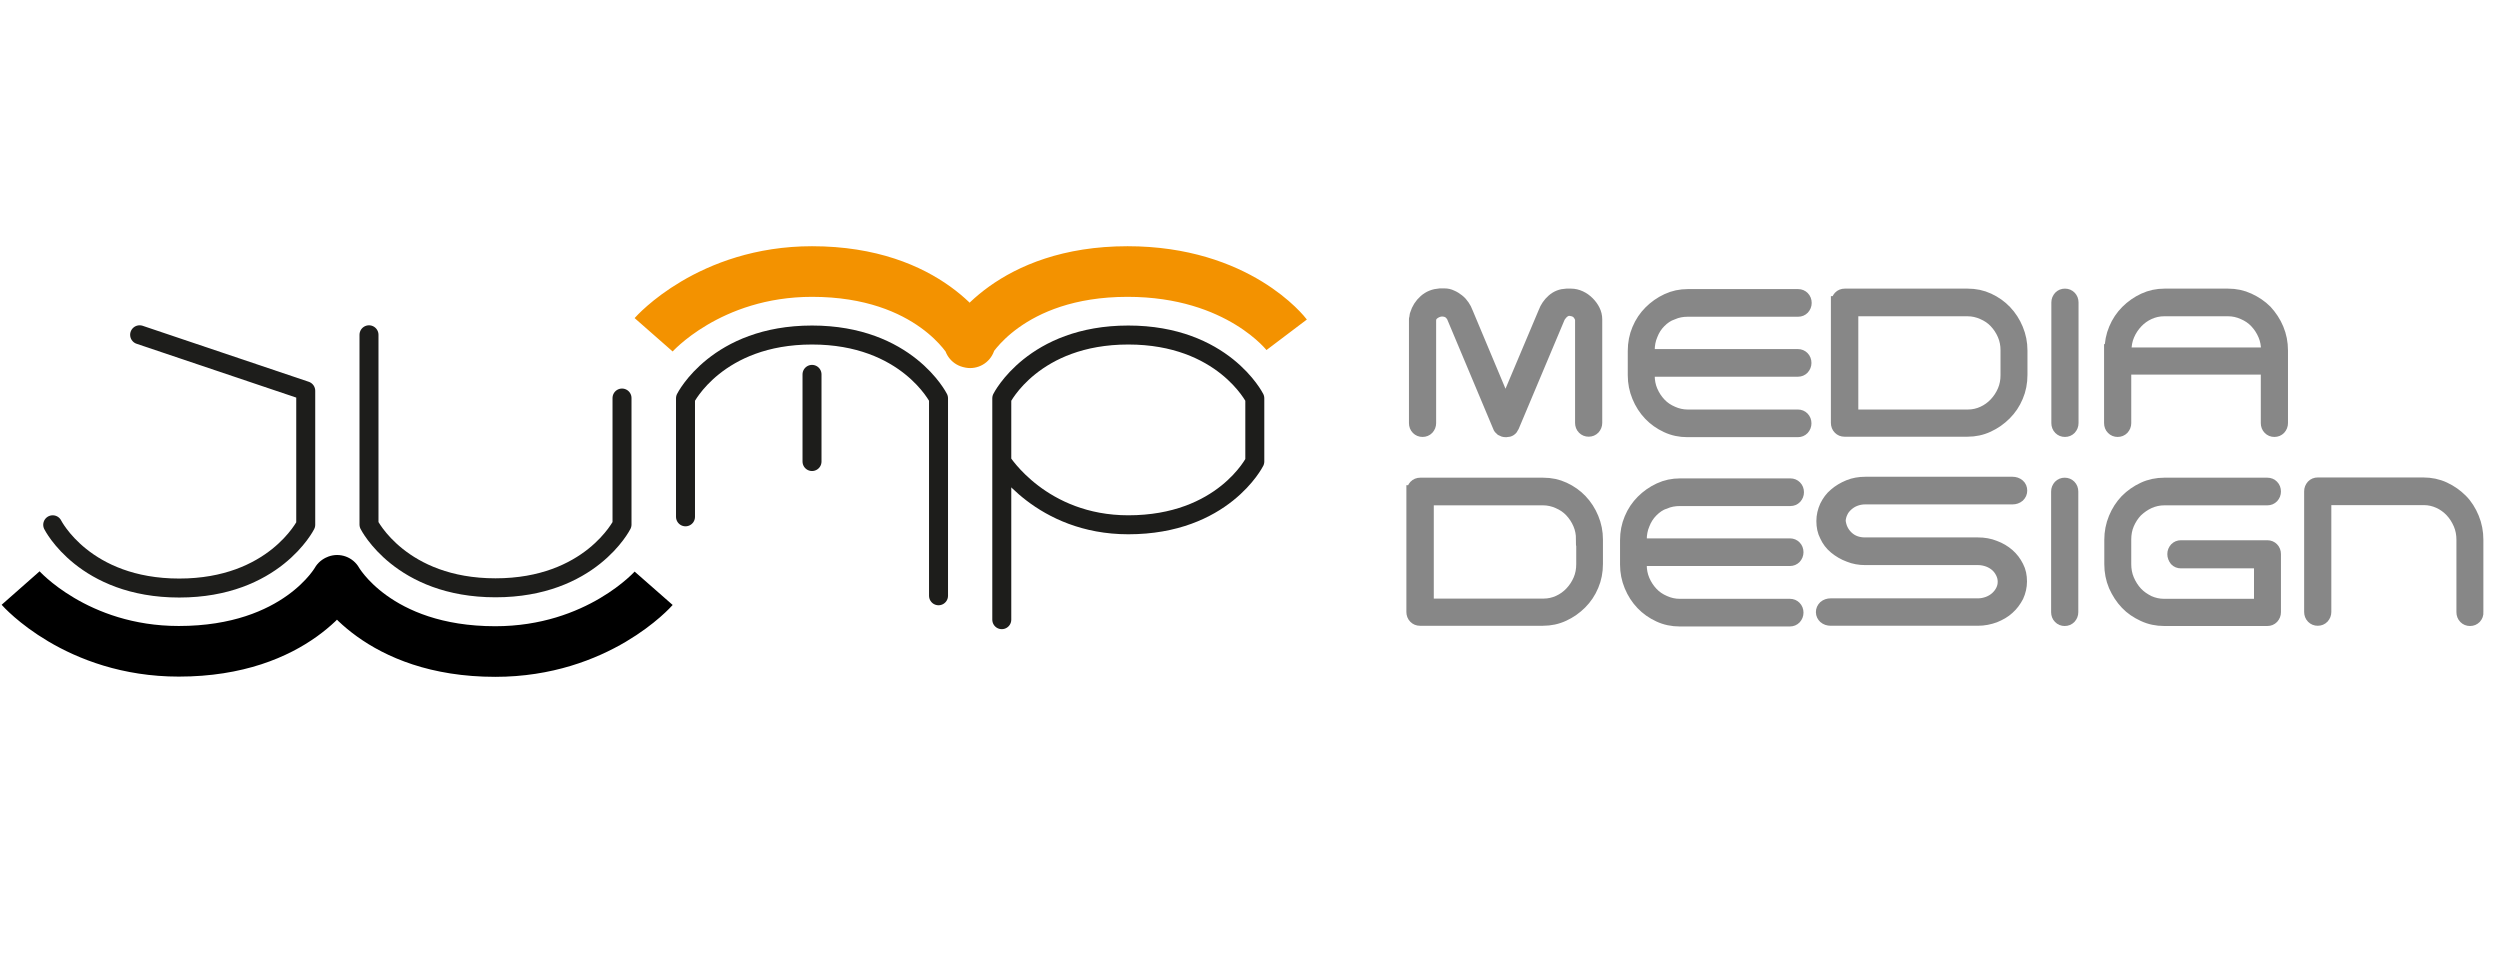 <?xml version="1.0" encoding="utf-8"?>
<!-- Generator: Adobe Illustrator 23.0.1, SVG Export Plug-In . SVG Version: 6.00 Build 0)  -->
<svg version="1.1" id="Layer_1" xmlns="http://www.w3.org/2000/svg" xmlns:xlink="http://www.w3.org/1999/xlink" x="0px" y="0px"
	 width="1067.1px" height="414.3px" viewBox="0 0 1067.1 414.3" style="enable-background:new 0 0 1067.1 414.3;"
	 xml:space="preserve">
<style type="text/css">
	.st0{fill:none;stroke:#1D1D1B;stroke-width:8.102;stroke-linecap:round;stroke-linejoin:round;stroke-miterlimit:10;}
	.st1{fill:none;stroke:#000000;stroke-width:21.605;stroke-linejoin:round;stroke-miterlimit:10;}
	.st2{fill:none;stroke:#F39200;stroke-width:21.605;stroke-linejoin:round;stroke-miterlimit:10;}
	.st3{fill:#878787;}
	.st4{fill:none;stroke:#878787;stroke-width:5.401;}
</style>
<g id="Layer_8">
</g>
<path class="st0" d="M59.6,142.9l70.9,23.9V224c0,0-13.5,27-54,27s-54-27-54-27"/>
<path class="st0" d="M157.5,142.9v81c0,0,13.5,27,54,27s54-27,54-27v-54"/>
<path class="st0" d="M400.6,254.3V170c0,0-13.5-27-54-27s-54,27-54,27v50.6"/>
<path class="st0" d="M427.6,197c0,0,16.9,27,54,27c40.5,0,54-27,54-27v-27c0,0-13.5-27-54-27s-54,27-54,27v94.5"/>
<line class="st0" x1="346.6" y1="159.8" x2="346.6" y2="197"/>
<path class="st1" d="M8.8,251c0,0,23.8,27,67.5,27c50.6,0,67.4-30.2,67.4-30.2l0.2-0.1c0,0,16.9,30.4,67.5,30.4
	c43.9,0,67.6-27,67.6-27"/>
<path class="st2" d="M549.2,142.9c0,0-20.4-27-67.9-27c-50.6,0-67.6,30.3-67.6,30.3l0.4,0.1c0,0-16.9-30.4-67.5-30.4
	c-43.9,0-67.6,27-67.6,27"/>
<g>
	<g>
		<path class="st3" d="M675.2,136.8c-0.3-1.3-0.8-2.3-1.5-3.1c-0.7-0.8-1.7-1.3-3.1-1.5l-0.6-0.1c-0.6,0-1.2,0.1-1.8,0.4
			c-0.6,0.3-1,0.6-1.4,1c-0.4,0.4-0.7,0.8-1,1.2c-0.3,0.4-0.5,0.8-0.6,1.1l-19.4,46.1l-0.1,0.2c-0.5,1.2-1.4,1.8-2.7,1.8h-0.3
			c-0.7,0-1.3-0.2-1.8-0.5c-0.5-0.4-0.9-0.8-1.1-1.5L620.1,135c-0.6-0.9-1.2-1.6-2-2c-0.7-0.4-1.7-0.6-2.8-0.6
			c-1.2,0.1-2.3,0.5-3.4,1.3c-1.1,0.8-1.6,1.9-1.6,3.1v43.8c0,0.9-0.3,1.6-0.9,2.3c-0.6,0.6-1.3,0.9-2.2,0.9c-0.9,0-1.6-0.3-2.2-0.9
			c-0.6-0.6-0.9-1.4-0.9-2.3v-44.2c0-0.2,0-0.4,0.1-0.7c0.1-0.2,0.1-0.4,0.1-0.7c0-0.2,0.1-0.5,0.2-0.8c0.7-2.3,1.9-4.2,3.7-5.8
			c1.8-1.6,3.9-2.4,6.4-2.6h1.9c1.1,0,2.1,0.2,3.1,0.7c1,0.4,1.9,1,2.8,1.7c0.9,0.7,1.6,1.5,2.2,2.4c0.6,0.9,1.1,1.8,1.4,2.7
			l16.6,39.6l16.7-39.6c0.7-1.9,1.9-3.7,3.5-5.1c1.7-1.5,3.6-2.2,5.8-2.3h2c1.3,0,2.6,0.3,3.9,0.9c1.3,0.6,2.4,1.4,3.4,2.4
			c1,1,1.8,2.1,2.4,3.3c0.6,1.2,0.9,2.5,0.9,3.8v44.2c0,0.9-0.3,1.6-0.9,2.3c-0.6,0.6-1.3,0.9-2.2,0.9c-0.9,0-1.6-0.3-2.2-0.9
			c-0.6-0.6-0.9-1.4-0.9-2.3V136.8z"/>
		<path class="st3" d="M708.5,137.3c-1.6,1.6-2.8,3.5-3.6,5.6c-0.9,2.1-1.3,4.3-1.3,6.7v2.1h63.8c0.9,0,1.6,0.3,2.2,0.9
			c0.6,0.6,0.9,1.4,0.9,2.3c0,0.9-0.3,1.6-0.9,2.3c-0.6,0.6-1.3,0.9-2.2,0.9h-63.8v2.2c0,2.3,0.4,4.5,1.3,6.6
			c0.9,2.1,2.1,3.9,3.6,5.5c1.5,1.6,3.3,2.8,5.4,3.7c2,0.9,4.2,1.4,6.4,1.4h47.1c0.9,0,1.6,0.3,2.2,0.9c0.6,0.6,0.9,1.4,0.9,2.3
			c0,0.9-0.3,1.6-0.9,2.3c-0.6,0.6-1.3,0.9-2.2,0.9h-47.1c-3.2,0-6.1-0.6-8.9-1.9c-2.8-1.3-5.2-3-7.2-5.1c-2.1-2.2-3.7-4.7-4.9-7.6
			c-1.2-2.9-1.8-5.9-1.8-9.1v-10.4c0-3.3,0.6-6.4,1.8-9.2c1.2-2.9,2.9-5.4,5-7.5c2.1-2.1,4.5-3.8,7.3-5.1c2.8-1.3,5.7-1.9,8.8-1.9
			h47.1c0.9,0,1.6,0.3,2.2,0.9c0.6,0.6,0.9,1.4,0.9,2.3c0,0.9-0.3,1.6-0.9,2.3c-0.6,0.6-1.3,0.9-2.2,0.9h-47.1
			c-2.3,0-4.5,0.4-6.5,1.3C711.8,134.5,710.1,135.7,708.5,137.3z"/>
		<path class="st3" d="M784.3,129.1c0-0.9,0.3-1.6,0.9-2.3c0.6-0.6,1.3-0.9,2.2-0.9h52.5c3.2,0,6.1,0.6,8.9,1.9
			c2.8,1.3,5.2,3,7.2,5.1c2.1,2.2,3.7,4.7,4.9,7.6c1.2,2.9,1.8,5.9,1.8,9.1v10.4c0,3.3-0.6,6.4-1.8,9.2c-1.2,2.9-2.9,5.4-5,7.5
			c-2.1,2.1-4.5,3.8-7.3,5.1c-2.8,1.3-5.7,1.9-8.8,1.9h-52.5c-0.9,0-1.6-0.3-2.2-0.9c-0.6-0.6-0.9-1.4-0.9-2.3V129.1z M856.6,149.5
			c0-2.3-0.4-4.5-1.3-6.6c-0.9-2.1-2.1-3.9-3.6-5.5c-1.5-1.6-3.3-2.8-5.4-3.7c-2-0.9-4.2-1.4-6.4-1.4h-49.4v45.2H840
			c2.3,0,4.4-0.5,6.4-1.4c2-0.9,3.8-2.2,5.3-3.8c1.5-1.6,2.7-3.4,3.6-5.5s1.3-4.3,1.3-6.7V149.5z"/>
		<path class="st3" d="M878.3,129.1c0-0.9,0.3-1.6,0.9-2.3c0.6-0.6,1.3-0.9,2.2-0.9c0.9,0,1.6,0.3,2.2,0.9c0.6,0.6,0.9,1.4,0.9,2.3
			v51.5c0,0.9-0.3,1.6-0.9,2.3c-0.6,0.6-1.3,0.9-2.2,0.9c-0.9,0-1.6-0.3-2.2-0.9c-0.6-0.6-0.9-1.4-0.9-2.3V129.1z"/>
		<path class="st3" d="M901,149.6c0-3.3,0.6-6.4,1.8-9.2c1.2-2.9,2.9-5.4,5-7.5c2.1-2.1,4.5-3.8,7.3-5.1c2.8-1.3,5.7-1.9,8.8-1.9
			H951c3.2,0,6.1,0.6,8.9,1.9c2.8,1.3,5.2,2.9,7.3,5c2,2.2,3.7,4.7,4.9,7.6c1.2,2.9,1.8,5.9,1.8,9.2v31c0,0.9-0.3,1.6-0.9,2.3
			c-0.6,0.6-1.3,0.9-2.2,0.9c-0.9,0-1.6-0.3-2.2-0.9c-0.6-0.6-0.9-1.4-0.9-2.3v-23.4h-60.7v23.4c0,0.9-0.3,1.6-0.9,2.3
			c-0.6,0.6-1.3,0.9-2.2,0.9c-0.9,0-1.6-0.3-2.2-0.9c-0.6-0.6-0.9-1.4-0.9-2.3V149.6z M967.8,150.9v-1.4c0-2.3-0.4-4.5-1.3-6.6
			c-0.9-2.1-2.1-3.9-3.6-5.5c-1.5-1.6-3.3-2.8-5.4-3.7c-2-0.9-4.2-1.4-6.4-1.4h-27.4c-2.3,0-4.4,0.5-6.4,1.4c-2,0.9-3.8,2.2-5.3,3.8
			c-1.5,1.6-2.7,3.4-3.6,5.5c-0.9,2.1-1.3,4.3-1.3,6.7v1.3H967.8z"/>
	</g>
	<g>
		<path class="st4" d="M675.2,136.8c-0.3-1.3-0.8-2.3-1.5-3.1c-0.7-0.8-1.7-1.3-3.1-1.5l-0.6-0.1c-0.6,0-1.2,0.1-1.8,0.4
			c-0.6,0.3-1,0.6-1.4,1c-0.4,0.4-0.7,0.8-1,1.2c-0.3,0.4-0.5,0.8-0.6,1.1l-19.4,46.1l-0.1,0.2c-0.5,1.2-1.4,1.8-2.7,1.8h-0.3
			c-0.7,0-1.3-0.2-1.8-0.5c-0.5-0.4-0.9-0.8-1.1-1.5L620.1,135c-0.6-0.9-1.2-1.6-2-2c-0.7-0.4-1.7-0.6-2.8-0.6
			c-1.2,0.1-2.3,0.5-3.4,1.3c-1.1,0.8-1.6,1.9-1.6,3.1v43.8c0,0.9-0.3,1.6-0.9,2.3c-0.6,0.6-1.3,0.9-2.2,0.9c-0.9,0-1.6-0.3-2.2-0.9
			c-0.6-0.6-0.9-1.4-0.9-2.3v-44.2c0-0.2,0-0.4,0.1-0.7c0.1-0.2,0.1-0.4,0.1-0.7c0-0.2,0.1-0.5,0.2-0.8c0.7-2.3,1.9-4.2,3.7-5.8
			c1.8-1.6,3.9-2.4,6.4-2.6h1.9c1.1,0,2.1,0.2,3.1,0.7c1,0.4,1.9,1,2.8,1.7c0.9,0.7,1.6,1.5,2.2,2.4c0.6,0.9,1.1,1.8,1.4,2.7
			l16.6,39.6l16.7-39.6c0.7-1.9,1.9-3.7,3.5-5.1c1.7-1.5,3.6-2.2,5.8-2.3h2c1.3,0,2.6,0.3,3.9,0.9c1.3,0.6,2.4,1.4,3.4,2.4
			c1,1,1.8,2.1,2.4,3.3c0.6,1.2,0.9,2.5,0.9,3.8v44.2c0,0.9-0.3,1.6-0.9,2.3c-0.6,0.6-1.3,0.9-2.2,0.9c-0.9,0-1.6-0.3-2.2-0.9
			c-0.6-0.6-0.9-1.4-0.9-2.3V136.8z"/>
		<path class="st4" d="M708.5,137.3c-1.6,1.6-2.8,3.5-3.6,5.6c-0.9,2.1-1.3,4.3-1.3,6.7v2.1h63.8c0.9,0,1.6,0.3,2.2,0.9
			c0.6,0.6,0.9,1.4,0.9,2.3c0,0.9-0.3,1.6-0.9,2.3c-0.6,0.6-1.3,0.9-2.2,0.9h-63.8v2.2c0,2.3,0.4,4.5,1.3,6.6
			c0.9,2.1,2.1,3.9,3.6,5.5c1.5,1.6,3.3,2.8,5.4,3.7c2,0.9,4.2,1.4,6.4,1.4h47.1c0.9,0,1.6,0.3,2.2,0.9c0.6,0.6,0.9,1.4,0.9,2.3
			c0,0.9-0.3,1.6-0.9,2.3c-0.6,0.6-1.3,0.9-2.2,0.9h-47.1c-3.2,0-6.1-0.6-8.9-1.9c-2.8-1.3-5.2-3-7.2-5.1c-2.1-2.2-3.7-4.7-4.9-7.6
			c-1.2-2.9-1.8-5.9-1.8-9.1v-10.4c0-3.3,0.6-6.4,1.8-9.2c1.2-2.9,2.9-5.4,5-7.5c2.1-2.1,4.5-3.8,7.3-5.1c2.8-1.3,5.7-1.9,8.8-1.9
			h47.1c0.9,0,1.6,0.3,2.2,0.9c0.6,0.6,0.9,1.4,0.9,2.3c0,0.9-0.3,1.6-0.9,2.3c-0.6,0.6-1.3,0.9-2.2,0.9h-47.1
			c-2.3,0-4.5,0.4-6.5,1.3C711.8,134.5,710.1,135.7,708.5,137.3z"/>
		<path class="st4" d="M784.3,129.1c0-0.9,0.3-1.6,0.9-2.3c0.6-0.6,1.3-0.9,2.2-0.9h52.5c3.2,0,6.1,0.6,8.9,1.9
			c2.8,1.3,5.2,3,7.2,5.1c2.1,2.2,3.7,4.7,4.9,7.6c1.2,2.9,1.8,5.9,1.8,9.1v10.4c0,3.3-0.6,6.4-1.8,9.2c-1.2,2.9-2.9,5.4-5,7.5
			c-2.1,2.1-4.5,3.8-7.3,5.1c-2.8,1.3-5.7,1.9-8.8,1.9h-52.5c-0.9,0-1.6-0.3-2.2-0.9c-0.6-0.6-0.9-1.4-0.9-2.3V129.1z M856.6,149.5
			c0-2.3-0.4-4.5-1.3-6.6c-0.9-2.1-2.1-3.9-3.6-5.5c-1.5-1.6-3.3-2.8-5.4-3.7c-2-0.9-4.2-1.4-6.4-1.4h-49.4v45.2H840
			c2.3,0,4.4-0.5,6.4-1.4c2-0.9,3.8-2.2,5.3-3.8c1.5-1.6,2.7-3.4,3.6-5.5s1.3-4.3,1.3-6.7V149.5z"/>
		<path class="st4" d="M878.3,129.1c0-0.9,0.3-1.6,0.9-2.3c0.6-0.6,1.3-0.9,2.2-0.9c0.9,0,1.6,0.3,2.2,0.9c0.6,0.6,0.9,1.4,0.9,2.3
			v51.5c0,0.9-0.3,1.6-0.9,2.3c-0.6,0.6-1.3,0.9-2.2,0.9c-0.9,0-1.6-0.3-2.2-0.9c-0.6-0.6-0.9-1.4-0.9-2.3V129.1z"/>
		<path class="st4" d="M901,149.6c0-3.3,0.6-6.4,1.8-9.2c1.2-2.9,2.9-5.4,5-7.5c2.1-2.1,4.5-3.8,7.3-5.1c2.8-1.3,5.7-1.9,8.8-1.9
			H951c3.2,0,6.1,0.6,8.9,1.9c2.8,1.3,5.2,2.9,7.3,5c2,2.2,3.7,4.7,4.9,7.6c1.2,2.9,1.8,5.9,1.8,9.2v31c0,0.9-0.3,1.6-0.9,2.3
			c-0.6,0.6-1.3,0.9-2.2,0.9c-0.9,0-1.6-0.3-2.2-0.9c-0.6-0.6-0.9-1.4-0.9-2.3v-23.4h-60.7v23.4c0,0.9-0.3,1.6-0.9,2.3
			c-0.6,0.6-1.3,0.9-2.2,0.9c-0.9,0-1.6-0.3-2.2-0.9c-0.6-0.6-0.9-1.4-0.9-2.3V149.6z M967.8,150.9v-1.4c0-2.3-0.4-4.5-1.3-6.6
			c-0.9-2.1-2.1-3.9-3.6-5.5c-1.5-1.6-3.3-2.8-5.4-3.7c-2-0.9-4.2-1.4-6.4-1.4h-27.4c-2.3,0-4.4,0.5-6.4,1.4c-2,0.9-3.8,2.2-5.3,3.8
			c-1.5,1.6-2.7,3.4-3.6,5.5c-0.9,2.1-1.3,4.3-1.3,6.7v1.3H967.8z"/>
	</g>
</g>
<g>
	<g>
		<path class="st3" d="M603.1,209.8c0-0.9,0.3-1.6,0.9-2.3c0.6-0.6,1.3-0.9,2.2-0.9h52.5c3.2,0,6.1,0.6,8.9,1.9
			c2.8,1.3,5.2,3,7.2,5.1c2.1,2.2,3.7,4.7,4.9,7.6c1.2,2.9,1.8,5.9,1.8,9.1v10.4c0,3.3-0.6,6.4-1.8,9.2c-1.2,2.9-2.9,5.4-5,7.5
			c-2.1,2.1-4.5,3.8-7.3,5.1c-2.8,1.3-5.7,1.9-8.8,1.9h-52.5c-0.9,0-1.6-0.3-2.2-0.9c-0.6-0.6-0.9-1.4-0.9-2.3V209.8z M675.4,230.2
			c0-2.3-0.4-4.5-1.3-6.6c-0.9-2.1-2.1-3.9-3.6-5.5c-1.5-1.6-3.3-2.8-5.4-3.7c-2-0.9-4.2-1.4-6.4-1.4h-49.4v45.2h49.6
			c2.3,0,4.4-0.5,6.4-1.4c2-0.9,3.8-2.2,5.3-3.8c1.5-1.6,2.7-3.4,3.6-5.5c0.9-2.1,1.3-4.3,1.3-6.7V230.2z"/>
		<path class="st3" d="M705.1,218.1c-1.6,1.6-2.8,3.5-3.6,5.6c-0.9,2.1-1.3,4.3-1.3,6.7v2.1h63.8c0.9,0,1.6,0.3,2.2,0.9
			c0.6,0.6,0.9,1.4,0.9,2.3c0,0.9-0.3,1.6-0.9,2.3c-0.6,0.6-1.3,0.9-2.2,0.9h-63.8v2.2c0,2.3,0.4,4.5,1.3,6.6
			c0.9,2.1,2.1,3.9,3.6,5.5c1.5,1.6,3.3,2.8,5.4,3.7c2,0.9,4.2,1.4,6.4,1.4h47.1c0.9,0,1.6,0.3,2.2,0.9c0.6,0.6,0.9,1.4,0.9,2.3
			c0,0.9-0.3,1.6-0.9,2.3c-0.6,0.6-1.3,0.9-2.2,0.9H717c-3.2,0-6.1-0.6-8.9-1.9c-2.8-1.3-5.2-3-7.2-5.1c-2.1-2.2-3.7-4.7-4.9-7.6
			c-1.2-2.9-1.8-5.9-1.8-9.1v-10.4c0-3.3,0.6-6.4,1.8-9.2c1.2-2.9,2.9-5.4,5-7.5c2.1-2.1,4.5-3.8,7.3-5.1c2.8-1.3,5.7-1.9,8.8-1.9
			h47.1c0.9,0,1.6,0.3,2.2,0.9c0.6,0.6,0.9,1.4,0.9,2.3c0,0.9-0.3,1.6-0.9,2.3c-0.6,0.6-1.3,0.9-2.2,0.9H717c-2.3,0-4.5,0.4-6.5,1.3
			C708.5,215.2,706.7,216.5,705.1,218.1z"/>
		<path class="st3" d="M777.8,261.3c0-0.9,0.3-1.6,1-2.3c0.7-0.6,1.6-0.9,2.6-0.9h62.9c1.5,0,2.9-0.3,4.3-0.8
			c1.3-0.5,2.5-1.2,3.5-2.1c1-0.9,1.8-1.9,2.4-3.1c0.6-1.2,0.9-2.4,0.9-3.8c0-1.3-0.3-2.6-0.9-3.8c-0.6-1.2-1.3-2.2-2.3-3.1
			c-1-0.9-2.2-1.6-3.5-2.1c-1.4-0.5-2.8-0.8-4.3-0.8h-48.2c-2.5,0-4.8-0.4-7-1.3c-2.2-0.8-4.2-2-5.9-3.4c-1.7-1.4-3-3.1-3.9-5.1
			c-1-1.9-1.4-4-1.4-6.3c0-2.2,0.5-4.3,1.4-6.3c1-2,2.2-3.7,3.9-5.1c1.6-1.4,3.6-2.6,5.8-3.5c2.2-0.9,4.6-1.3,7.1-1.3H859
			c1,0,1.9,0.3,2.6,0.9c0.7,0.6,1,1.4,1,2.3c0,0.9-0.3,1.6-1,2.3c-0.7,0.6-1.6,0.9-2.6,0.9h-62.9c-1.6,0-3,0.3-4.3,0.8
			c-1.3,0.5-2.4,1.2-3.4,2.1c-1,0.9-1.8,1.9-2.3,3c-0.6,1.2-0.9,2.4-1,3.8c0.3,2.8,1.4,5.1,3.4,7c2,1.9,4.6,2.8,7.6,2.8h48.2
			c2.5,0,4.9,0.4,7.1,1.3c2.2,0.8,4.2,2,5.8,3.4c1.6,1.4,2.9,3.1,3.9,5.1c1,1.9,1.4,4,1.4,6.3c0,2.2-0.5,4.3-1.4,6.3
			c-1,1.9-2.3,3.7-3.9,5.1c-1.6,1.5-3.6,2.6-5.8,3.5c-2.2,0.8-4.6,1.3-7.1,1.3h-62.9c-1,0-1.9-0.3-2.6-0.9
			C778.2,262.9,777.8,262.2,777.8,261.3z"/>
		<path class="st3" d="M878.2,209.8c0-0.9,0.3-1.6,0.9-2.3c0.6-0.6,1.3-0.9,2.2-0.9c0.9,0,1.6,0.3,2.2,0.9c0.6,0.6,0.9,1.4,0.9,2.3
			v51.5c0,0.9-0.3,1.6-0.9,2.3c-0.6,0.6-1.3,0.9-2.2,0.9c-0.9,0-1.6-0.3-2.2-0.9c-0.6-0.6-0.9-1.4-0.9-2.3V209.8z"/>
		<path class="st3" d="M927.8,236.5c0-0.9,0.3-1.6,0.9-2.3c0.6-0.6,1.3-0.9,2.2-0.9h0.2h36.7c0.9,0,1.6,0.3,2.2,0.9
			c0.6,0.6,0.9,1.4,0.9,2.3v24.8c0,0.9-0.3,1.6-0.9,2.3c-0.6,0.6-1.3,0.9-2.2,0.9h-44c-3.2,0-6.1-0.6-8.9-1.9
			c-2.8-1.3-5.2-2.9-7.2-5c-2.1-2.2-3.7-4.7-5-7.6c-1.2-2.9-1.8-5.9-1.8-9.2v-10.4c0-3.2,0.6-6.3,1.8-9.2c1.2-2.9,2.8-5.4,4.9-7.6
			c2.1-2.1,4.5-3.8,7.3-5.1c2.8-1.3,5.8-1.9,8.9-1.9h44c0.9,0,1.6,0.3,2.2,0.9c0.6,0.6,0.9,1.4,0.9,2.3c0,0.9-0.3,1.6-0.9,2.3
			c-0.6,0.6-1.3,0.9-2.2,0.9h-44c-2.3,0-4.5,0.5-6.5,1.4c-2,0.9-3.8,2.2-5.4,3.7c-1.5,1.6-2.7,3.4-3.6,5.5c-0.9,2.1-1.3,4.3-1.3,6.7
			v10.5c0,2.3,0.4,4.6,1.3,6.7c0.9,2.1,2.1,4,3.6,5.6c1.5,1.6,3.3,2.8,5.3,3.8c2,0.9,4.2,1.4,6.5,1.4h41.1v-18.4h-33.9
			c-0.9,0-1.6-0.3-2.2-0.9C928.1,238.2,927.8,237.4,927.8,236.5z"/>
		<path class="st3" d="M1056.5,263.6c-0.6,0.6-1.3,0.9-2.2,0.9c-0.9,0-1.6-0.3-2.2-0.9c-0.6-0.6-0.9-1.4-0.9-2.3v-30.9
			c0-2.3-0.4-4.6-1.3-6.7c-0.9-2.1-2.1-4-3.6-5.6c-1.5-1.6-3.3-2.9-5.3-3.8c-2-0.9-4.1-1.4-6.4-1.4h-42.2v48.3
			c0,0.9-0.3,1.6-0.9,2.3c-0.6,0.6-1.3,0.9-2.2,0.9c-0.9,0-1.6-0.3-2.2-0.9c-0.6-0.6-0.9-1.4-0.9-2.3v-51.5c0-0.9,0.3-1.6,0.9-2.3
			c0.6-0.6,1.3-0.9,2.2-0.9h45.1c3.1,0,6.1,0.6,8.9,1.9c2.8,1.3,5.2,3,7.3,5.1c2.1,2.1,3.7,4.7,4.9,7.6c1.2,2.9,1.8,6,1.8,9.3v30.9
			C1057.4,262.2,1057.1,262.9,1056.5,263.6z"/>
	</g>
	<g>
		<path class="st4" d="M603.1,209.8c0-0.9,0.3-1.6,0.9-2.3c0.6-0.6,1.3-0.9,2.2-0.9h52.5c3.2,0,6.1,0.6,8.9,1.9
			c2.8,1.3,5.2,3,7.2,5.1c2.1,2.2,3.7,4.7,4.9,7.6c1.2,2.9,1.8,5.9,1.8,9.1v10.4c0,3.3-0.6,6.4-1.8,9.2c-1.2,2.9-2.9,5.4-5,7.5
			c-2.1,2.1-4.5,3.8-7.3,5.1c-2.8,1.3-5.7,1.9-8.8,1.9h-52.5c-0.9,0-1.6-0.3-2.2-0.9c-0.6-0.6-0.9-1.4-0.9-2.3V209.8z M675.4,230.2
			c0-2.3-0.4-4.5-1.3-6.6c-0.9-2.1-2.1-3.9-3.6-5.5c-1.5-1.6-3.3-2.8-5.4-3.7c-2-0.9-4.2-1.4-6.4-1.4h-49.4v45.2h49.6
			c2.3,0,4.4-0.5,6.4-1.4c2-0.9,3.8-2.2,5.3-3.8c1.5-1.6,2.7-3.4,3.6-5.5c0.9-2.1,1.3-4.3,1.3-6.7V230.2z"/>
		<path class="st4" d="M705.1,218.1c-1.6,1.6-2.8,3.5-3.6,5.6c-0.9,2.1-1.3,4.3-1.3,6.7v2.1h63.8c0.9,0,1.6,0.3,2.2,0.9
			c0.6,0.6,0.9,1.4,0.9,2.3c0,0.9-0.3,1.6-0.9,2.3c-0.6,0.6-1.3,0.9-2.2,0.9h-63.8v2.2c0,2.3,0.4,4.5,1.3,6.6
			c0.9,2.1,2.1,3.9,3.6,5.5c1.5,1.6,3.3,2.8,5.4,3.7c2,0.9,4.2,1.4,6.4,1.4h47.1c0.9,0,1.6,0.3,2.2,0.9c0.6,0.6,0.9,1.4,0.9,2.3
			c0,0.9-0.3,1.6-0.9,2.3c-0.6,0.6-1.3,0.9-2.2,0.9H717c-3.2,0-6.1-0.6-8.9-1.9c-2.8-1.3-5.2-3-7.2-5.1c-2.1-2.2-3.7-4.7-4.9-7.6
			c-1.2-2.9-1.8-5.9-1.8-9.1v-10.4c0-3.3,0.6-6.4,1.8-9.2c1.2-2.9,2.9-5.4,5-7.5c2.1-2.1,4.5-3.8,7.3-5.1c2.8-1.3,5.7-1.9,8.8-1.9
			h47.1c0.9,0,1.6,0.3,2.2,0.9c0.6,0.6,0.9,1.4,0.9,2.3c0,0.9-0.3,1.6-0.9,2.3c-0.6,0.6-1.3,0.9-2.2,0.9H717c-2.3,0-4.5,0.4-6.5,1.3
			C708.5,215.2,706.7,216.5,705.1,218.1z"/>
		<path class="st4" d="M777.8,261.3c0-0.9,0.3-1.6,1-2.3c0.7-0.6,1.6-0.9,2.6-0.9h62.9c1.5,0,2.9-0.3,4.3-0.8
			c1.3-0.5,2.5-1.2,3.5-2.1c1-0.9,1.8-1.9,2.4-3.1c0.6-1.2,0.9-2.4,0.9-3.8c0-1.3-0.3-2.6-0.9-3.8c-0.6-1.2-1.3-2.2-2.3-3.1
			c-1-0.9-2.2-1.6-3.5-2.1c-1.4-0.5-2.8-0.8-4.3-0.8h-48.2c-2.5,0-4.8-0.4-7-1.3c-2.2-0.8-4.2-2-5.9-3.4c-1.7-1.4-3-3.1-3.9-5.1
			c-1-1.9-1.4-4-1.4-6.3c0-2.2,0.5-4.3,1.4-6.3c1-2,2.2-3.7,3.9-5.1c1.6-1.4,3.6-2.6,5.8-3.5c2.2-0.9,4.6-1.3,7.1-1.3H859
			c1,0,1.9,0.3,2.6,0.9c0.7,0.6,1,1.4,1,2.3c0,0.9-0.3,1.6-1,2.3c-0.7,0.6-1.6,0.9-2.6,0.9h-62.9c-1.6,0-3,0.3-4.3,0.8
			c-1.3,0.5-2.4,1.2-3.4,2.1c-1,0.9-1.8,1.9-2.3,3c-0.6,1.2-0.9,2.4-1,3.8c0.3,2.8,1.4,5.1,3.4,7c2,1.9,4.6,2.8,7.6,2.8h48.2
			c2.5,0,4.9,0.4,7.1,1.3c2.2,0.8,4.2,2,5.8,3.4c1.6,1.4,2.9,3.1,3.9,5.1c1,1.9,1.4,4,1.4,6.3c0,2.2-0.5,4.3-1.4,6.3
			c-1,1.9-2.3,3.7-3.9,5.1c-1.6,1.5-3.6,2.6-5.8,3.5c-2.2,0.8-4.6,1.3-7.1,1.3h-62.9c-1,0-1.9-0.3-2.6-0.9
			C778.2,262.9,777.8,262.2,777.8,261.3z"/>
		<path class="st4" d="M878.2,209.8c0-0.9,0.3-1.6,0.9-2.3c0.6-0.6,1.3-0.9,2.2-0.9c0.9,0,1.6,0.3,2.2,0.9c0.6,0.6,0.9,1.4,0.9,2.3
			v51.5c0,0.9-0.3,1.6-0.9,2.3c-0.6,0.6-1.3,0.9-2.2,0.9c-0.9,0-1.6-0.3-2.2-0.9c-0.6-0.6-0.9-1.4-0.9-2.3V209.8z"/>
		<path class="st4" d="M927.8,236.5c0-0.9,0.3-1.6,0.9-2.3c0.6-0.6,1.3-0.9,2.2-0.9h0.2h36.7c0.9,0,1.6,0.3,2.2,0.9
			c0.6,0.6,0.9,1.4,0.9,2.3v24.8c0,0.9-0.3,1.6-0.9,2.3c-0.6,0.6-1.3,0.9-2.2,0.9h-44c-3.2,0-6.1-0.6-8.9-1.9
			c-2.8-1.3-5.2-2.9-7.2-5c-2.1-2.2-3.7-4.7-5-7.6c-1.2-2.9-1.8-5.9-1.8-9.2v-10.4c0-3.2,0.6-6.3,1.8-9.2c1.2-2.9,2.8-5.4,4.9-7.6
			c2.1-2.1,4.5-3.8,7.3-5.1c2.8-1.3,5.8-1.9,8.9-1.9h44c0.9,0,1.6,0.3,2.2,0.9c0.6,0.6,0.9,1.4,0.9,2.3c0,0.9-0.3,1.6-0.9,2.3
			c-0.6,0.6-1.3,0.9-2.2,0.9h-44c-2.3,0-4.5,0.5-6.5,1.4c-2,0.9-3.8,2.2-5.4,3.7c-1.5,1.6-2.7,3.4-3.6,5.5c-0.9,2.1-1.3,4.3-1.3,6.7
			v10.5c0,2.3,0.4,4.6,1.3,6.7c0.9,2.1,2.1,4,3.6,5.6c1.5,1.6,3.3,2.8,5.3,3.8c2,0.9,4.2,1.4,6.5,1.4h41.1v-18.4h-33.9
			c-0.9,0-1.6-0.3-2.2-0.9C928.1,238.2,927.8,237.4,927.8,236.5z"/>
		<path class="st4" d="M1056.5,263.6c-0.6,0.6-1.3,0.9-2.2,0.9c-0.9,0-1.6-0.3-2.2-0.9c-0.6-0.6-0.9-1.4-0.9-2.3v-30.9
			c0-2.3-0.4-4.6-1.3-6.7c-0.9-2.1-2.1-4-3.6-5.6c-1.5-1.6-3.3-2.9-5.3-3.8c-2-0.9-4.1-1.4-6.4-1.4h-42.2v48.3
			c0,0.9-0.3,1.6-0.9,2.3c-0.6,0.6-1.3,0.9-2.2,0.9c-0.9,0-1.6-0.3-2.2-0.9c-0.6-0.6-0.9-1.4-0.9-2.3v-51.5c0-0.9,0.3-1.6,0.9-2.3
			c0.6-0.6,1.3-0.9,2.2-0.9h45.1c3.1,0,6.1,0.6,8.9,1.9c2.8,1.3,5.2,3,7.3,5.1c2.1,2.1,3.7,4.7,4.9,7.6c1.2,2.9,1.8,6,1.8,9.3v30.9
			C1057.4,262.2,1057.1,262.9,1056.5,263.6z"/>
	</g>
</g>
</svg>
